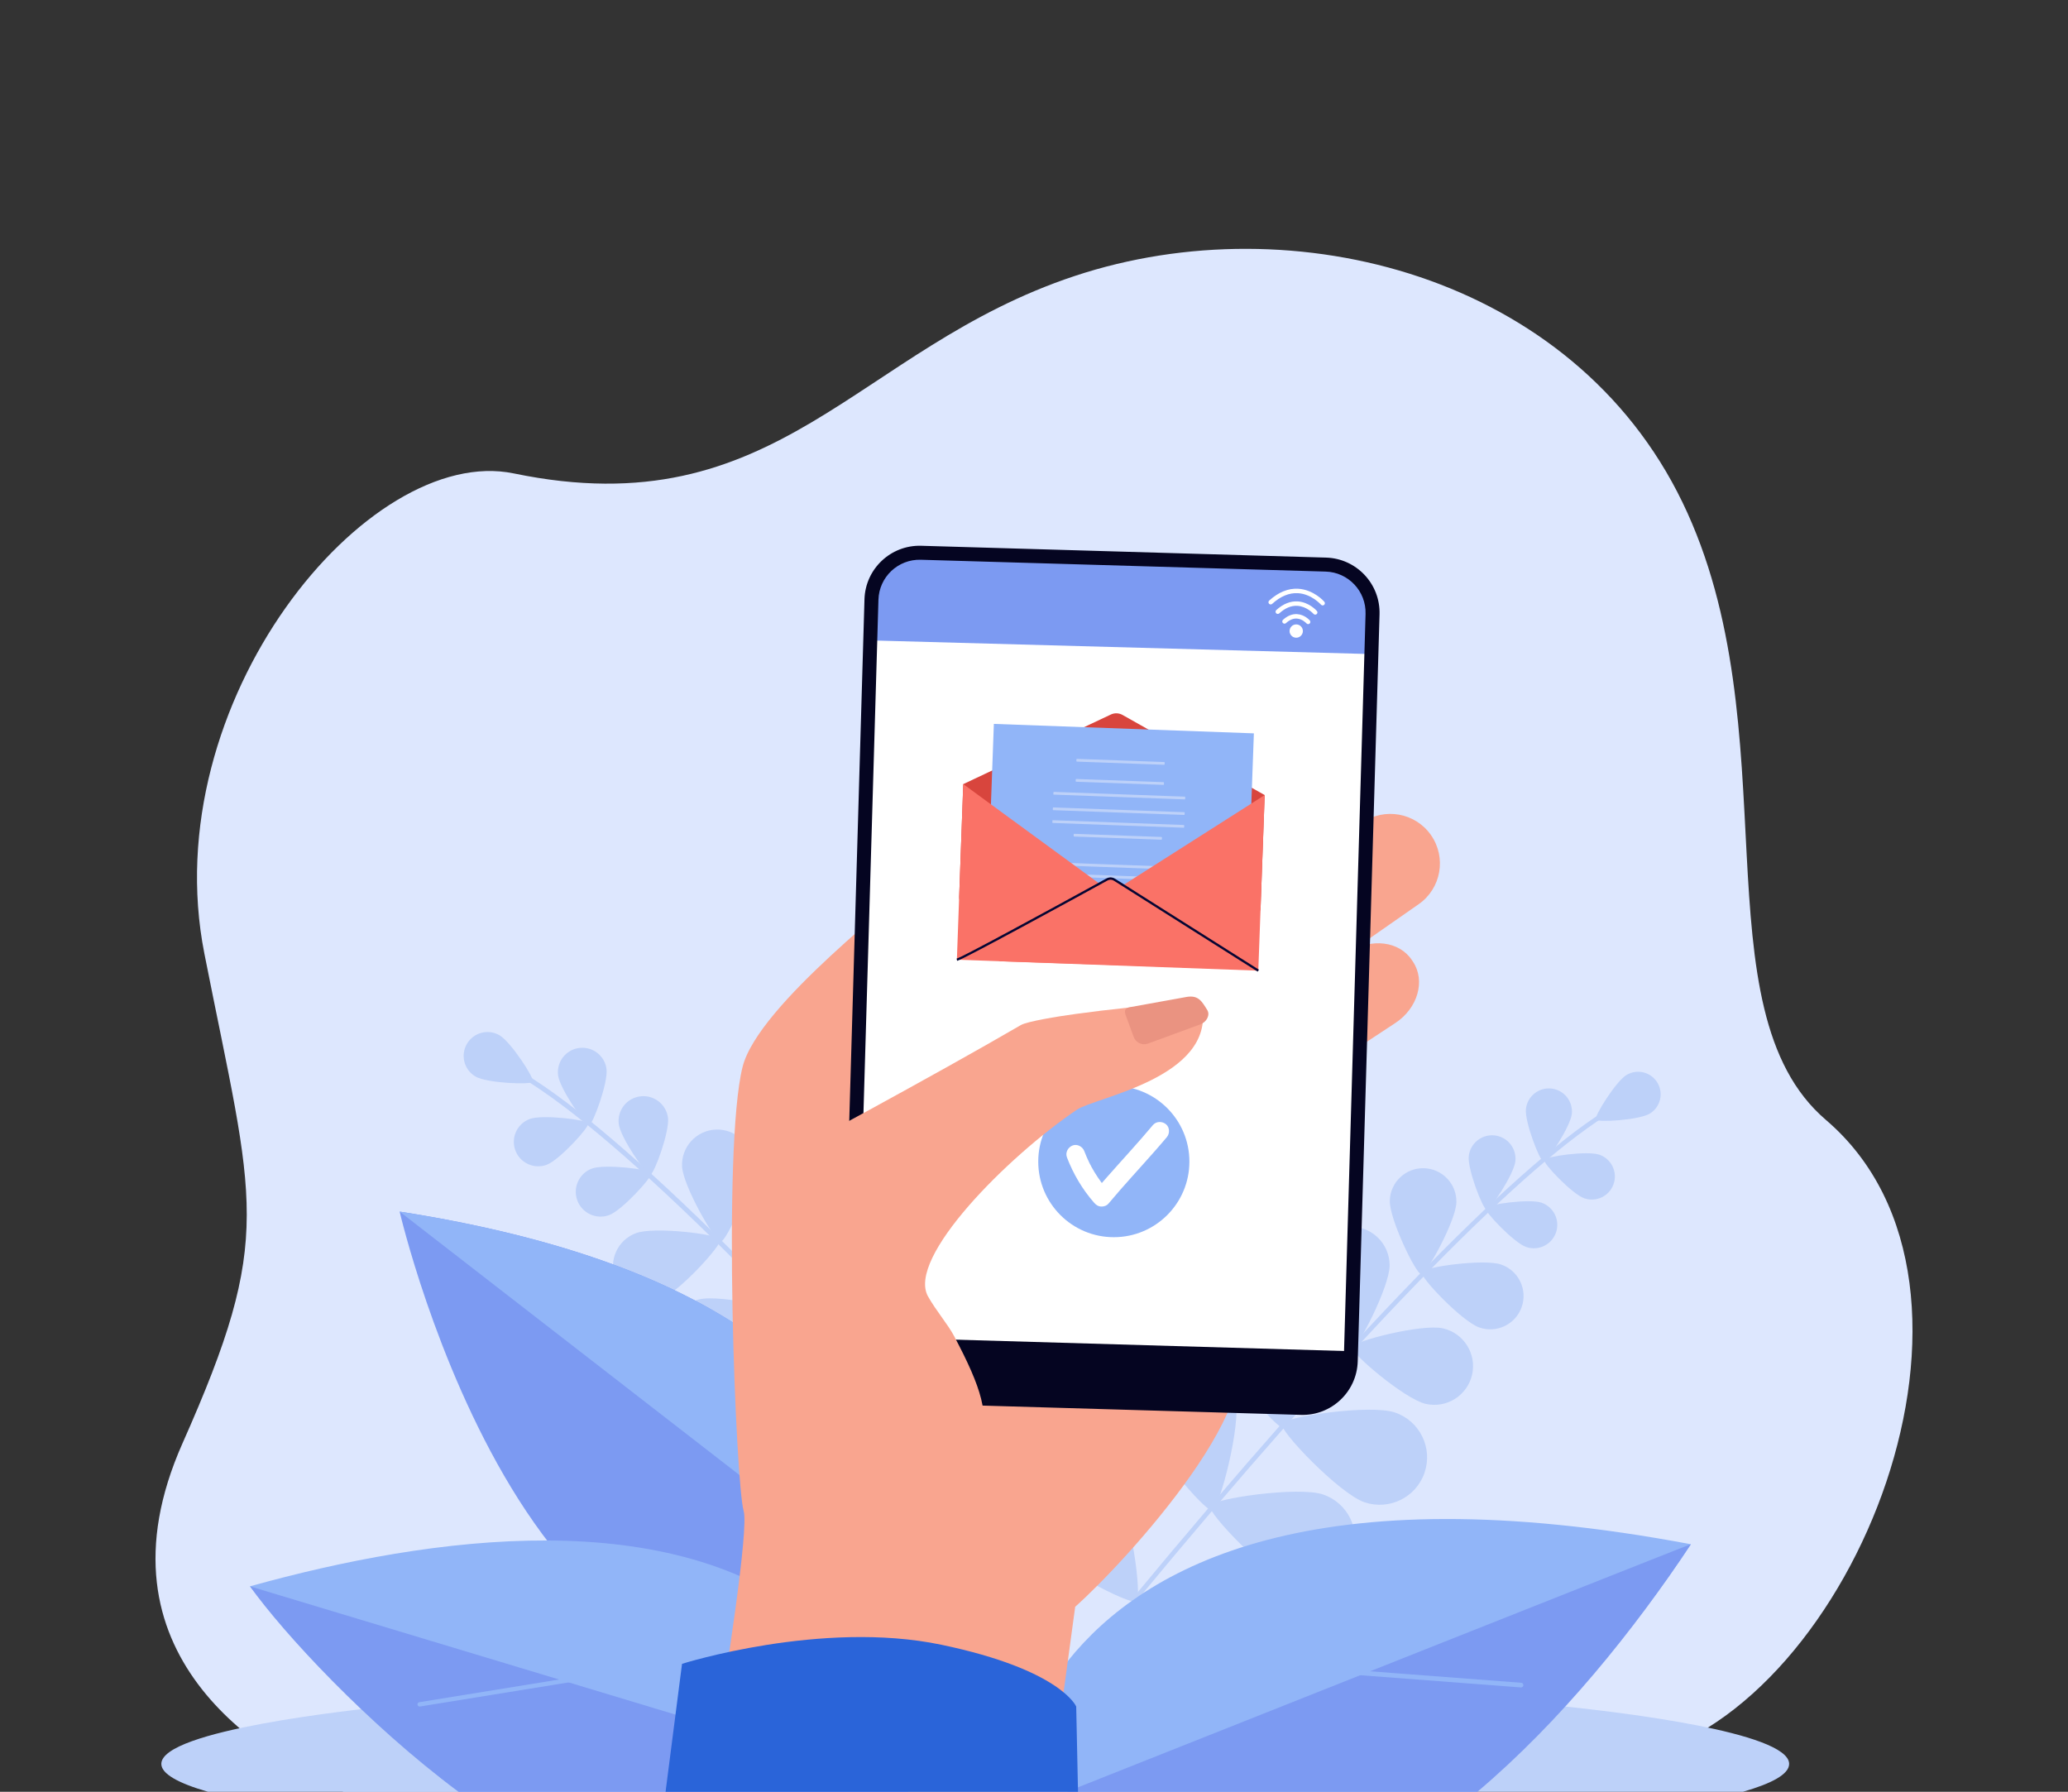 <?xml version="1.0" encoding="UTF-8"?><svg id="uuid-e6131af9-571a-4d78-8dc9-ac8ea2fbdc83" xmlns="http://www.w3.org/2000/svg" width="1329.921" height="1152.086" viewBox="0 0 1329.921 1152.086"><rect x="0" y="0" width="1329.921" height="1152.086" fill="#333333" stroke="none"/><path d="M220.894,1152.086h249.32l583.923-22.256c137.714-32.943,246.026-302.104,120.1-409.727-83.318-71.207-21.841-251.723-92.293-397.205-70.452-145.483-249.783-192.147-390.687-145.483-140.903,46.664-190.74,162.236-360.826,126.994-93.927-19.462-231.019,146.813-198.995,308.765,32.023,161.953,45.341,181.177-14.081,314.881-60.51,136.151,52.646,202.121,103.54,224.031Z" fill="#dde7fe" stroke-width="0"/><path d="M133.697,1152.086h987.231c18.048-5.19,29.659-11.154,29.659-17.909,0-20.765-113.857-33.493-134.301-35.843-212.999-24.192-574.522-22.708-766.265-1.314-21.931,2.332-146.273,15.424-146.273,37.157,0,6.282,10.564,12.31,29.949,17.909Z" fill="#bdd1f9" stroke-width="0"/><path d="M728.978,1029.808c-.086-.046-.168-.101-.246-.166-.628-.52-.717-1.451-.196-2.079,135.878-164.161,243.33-275.195,302.563-312.649,1.315-.832,2.265-1.432,2.672-1.768.632-.519,1.563-.425,2.08.202.519.63.428,1.561-.202,2.079-.55.452-1.461,1.029-2.971,1.983-58.976,37.293-166.182,148.111-301.866,312.036-.455.551-1.226.686-1.832.362Z" fill="#bdd1f9" stroke-width="0"/><path d="M1060.884,716.091c-6.877,4.107-33.462,5.753-34.634,3.79-1.173-1.963,12.885-24.587,19.762-28.694,6.877-4.107,15.781-1.861,19.888,5.015,4.107,6.877,1.861,15.781-5.016,19.888Z" fill="#bdd1f9" stroke-width="0"/><path d="M1010.818,716.272c-.879,8.148-15.905,30.88-18.231,30.629-2.325-.251-12.152-25.667-11.272-33.814.879-8.147,8.197-14.039,16.345-13.159,8.147.88,14.039,8.197,13.159,16.344Z" fill="#bdd1f9" stroke-width="0"/><path d="M1018.805,770.488c-7.74-2.692-26.505-22.451-25.736-24.66.768-2.209,27.744-6.06,35.484-3.369,7.74,2.692,11.833,11.149,9.141,18.888-2.693,7.74-11.148,11.832-18.889,9.14Z" fill="#bdd1f9" stroke-width="0"/><path d="M893.666,813.642c.006,13.755-20.956,54.408-24.882,54.41-3.926.002-24.923-40.633-24.929-54.388-.006-13.755,11.14-24.911,24.895-24.916,13.755-.006,24.91,11.139,24.916,24.894Z" fill="#bdd1f9" stroke-width="0"/><path d="M916.802,902.67c-13.403-3.092-48.291-32.67-47.409-36.495.882-3.826,45.203-15.132,58.605-12.041,13.403,3.092,21.762,16.463,18.67,29.866-3.092,13.403-16.464,21.762-29.867,18.67Z" fill="#bdd1f9" stroke-width="0"/><path d="M840.878,846.754c3.712,16.418-10.361,70.593-15.047,71.653-4.686,1.059-40.695-41.792-44.408-58.211-3.712-16.417,6.589-32.736,23.007-36.448,16.417-3.712,32.736,6.588,36.448,23.006Z" fill="#bdd1f9" stroke-width="0"/><path d="M877.407,965.914c-15.925-5.451-54.669-45.847-53.113-50.393,1.555-4.545,56.927-12.729,72.852-7.278,15.925,5.451,24.417,22.78,18.966,38.705-5.451,15.925-22.78,24.416-38.705,18.966Z" fill="#bdd1f9" stroke-width="0"/><path d="M794.613,899.46c3.712,16.418-10.361,70.593-15.047,71.652-4.686,1.059-40.696-41.792-44.407-58.21-3.712-16.418,6.588-32.736,23.006-36.448,16.418-3.712,32.736,6.588,36.448,23.006Z" fill="#bdd1f9" stroke-width="0"/><path d="M831.143,1018.619c-15.926-5.451-54.67-45.847-53.114-50.392,1.555-4.545,56.927-12.729,72.853-7.278,15.925,5.451,24.416,22.779,18.965,38.704-5.451,15.926-22.779,24.417-38.704,18.966Z" fill="#bdd1f9" stroke-width="0"/><path d="M717.396,957.638c9.685,13.766,17.308,69.218,13.379,71.982-3.929,2.765-53.547-23.141-63.232-36.907-9.686-13.767-6.377-32.778,7.389-42.464,13.766-9.686,32.778-6.378,42.464,7.389Z" fill="#bdd1f9" stroke-width="0"/><path d="M787.514,1071.65c-16.482-3.417-59.972-38.653-58.997-43.357.975-4.704,54.889-19.745,71.371-16.328,16.482,3.417,27.072,19.549,23.656,36.03-3.417,16.482-19.548,27.073-36.03,23.656Z" fill="#bdd1f9" stroke-width="0"/><path d="M974.531,746.669c-.893,8.278-16.16,31.375-18.523,31.12-2.363-.255-12.348-26.079-11.453-34.357.893-8.278,8.328-14.264,16.606-13.37,8.278.894,14.264,8.329,13.37,16.607Z" fill="#bdd1f9" stroke-width="0"/><path d="M981.455,801.801c-7.863-2.735-26.929-22.81-26.149-25.055.781-2.244,28.189-6.157,36.054-3.422,7.863,2.735,12.021,11.327,9.286,19.191-2.735,7.864-11.327,12.022-19.191,9.287Z" fill="#bdd1f9" stroke-width="0"/><path d="M936.595,773.11c-.301,11.825-19.225,46.306-22.6,46.221-3.375-.086-20.522-35.486-20.221-47.311.302-11.825,10.131-21.167,21.957-20.865,11.824.301,21.166,10.13,20.865,21.955Z" fill="#bdd1f9" stroke-width="0"/><path d="M951.345,853.562c-11.171-3.885-38.258-32.406-37.149-35.596,1.109-3.189,40.048-8.748,51.22-4.862,11.172,3.886,17.079,16.092,13.194,27.264-3.886,11.172-16.092,17.079-27.265,13.194Z" fill="#bdd1f9" stroke-width="0"/><path d="M948.714,1152.086c20.123-17.128,39.169-35.847,56.991-55.158,50.109-54.361,81.327-103.514,81.613-103.895.02-.039.063-.084.063-.094-242.225-45.707-351.408,13.442-400.605,74.999-18.639,23.129-32.158,51.852-37.918,81.155-.203,1.038-.384,2.028-.555,2.993h300.41Z" fill="#91b5f8" stroke-width="0"/><path d="M663.735,1017.212c.09-.051.176-.11.257-.181.654-.563.728-1.55.164-2.204-147.238-170.832-263.279-286.05-326.745-324.431-1.409-.852-2.427-1.468-2.864-1.814-.679-.535-1.662-.417-2.196.257-.535.678-.42,1.661.257,2.196.591.467,1.568,1.058,3.185,2.035,63.191,38.216,178.965,153.209,325.994,323.797.493.573,1.312.7,1.947.344Z" fill="#bdd1f9" stroke-width="0"/><path d="M305.919,692.27c7.363,4.2,35.528,5.381,36.726,3.28,1.199-2.102-14.153-25.744-21.516-29.944-7.363-4.2-16.737-1.636-20.937,5.727-4.2,7.363-1.636,16.737,5.727,20.938Z" fill="#bdd1f9" stroke-width="0"/><path d="M358.899,691.405c1.103,8.602,17.481,32.339,19.937,32.024,2.455-.315,12.316-27.415,11.214-36.017-1.102-8.602-8.97-14.681-17.572-13.578-8.602,1.103-14.681,8.97-13.579,17.572Z" fill="#bdd1f9" stroke-width="0"/><path d="M351.592,748.94c8.133-3.012,27.572-24.315,26.712-26.636-.86-2.321-29.484-5.827-37.617-2.816-8.133,3.012-12.285,12.046-9.274,20.179,3.012,8.133,12.046,12.284,20.179,9.273Z" fill="#bdd1f9" stroke-width="0"/><path d="M484.914,791.96c.284,14.554,23.323,57.127,27.477,57.047,4.154-.081,25.513-43.521,25.229-58.075-.284-14.554-12.313-26.123-26.868-25.839-14.554.284-26.122,12.313-25.839,26.867Z" fill="#bdd1f9" stroke-width="0"/><path d="M462.313,886.65c14.116-3.555,50.408-35.588,49.393-39.617-1.014-4.029-48.149-15.057-62.265-11.503-14.117,3.554-22.679,17.879-19.125,31.996,3.554,14.117,17.879,22.678,31.996,19.125Z" fill="#bdd1f9" stroke-width="0"/><path d="M541.468,825.883c-3.581,17.451,12.453,74.477,17.434,75.499,4.981,1.022,42.178-45.08,45.759-62.53,3.581-17.45-7.662-34.5-25.113-38.08-17.45-3.581-34.5,7.662-38.08,25.112Z" fill="#bdd1f9" stroke-width="0"/><path d="M505.332,952.737c16.736-6.103,56.878-49.665,55.136-54.442-1.742-4.777-60.504-12.267-77.239-6.163-16.735,6.104-25.355,24.619-19.251,41.354,6.103,16.735,24.619,25.354,41.355,19.251Z" fill="#bdd1f9" stroke-width="0"/><path d="M591.535,880.675c-3.581,17.451,12.453,74.476,17.433,75.499,4.981,1.022,42.179-45.08,45.759-62.531,3.581-17.45-7.662-34.499-25.112-38.08-17.45-3.581-34.5,7.662-38.081,25.112Z" fill="#bdd1f9" stroke-width="0"/><path d="M555.397,1007.53c16.736-6.104,56.878-49.666,55.136-54.443-1.742-4.776-60.504-12.267-77.24-6.163-16.736,6.103-25.354,24.618-19.251,41.354,6.104,16.736,24.619,25.355,41.354,19.251Z" fill="#bdd1f9" stroke-width="0"/><path d="M674.467,940.603c-9.957,14.771-16.853,73.605-12.637,76.448,4.216,2.843,56.17-25.616,66.128-40.387,9.958-14.771,6.056-34.818-8.714-44.775-14.771-9.958-34.818-6.057-44.776,8.714Z" fill="#bdd1f9" stroke-width="0"/><path d="M602.681,1062.72c17.368-3.964,62.641-42.165,61.51-47.121-1.131-4.957-58.496-19.735-75.863-15.771-17.368,3.964-28.233,21.256-24.27,38.623,3.964,17.368,21.255,28.233,38.623,24.269Z" fill="#bdd1f9" stroke-width="0"/><path d="M397.936,722.802c1.12,8.74,17.762,32.857,20.256,32.537,2.495-.32,12.515-27.855,11.394-36.595-1.12-8.74-9.114-14.917-17.854-13.796-8.74,1.12-14.917,9.114-13.796,17.854Z" fill="#bdd1f9" stroke-width="0"/><path d="M391.773,781.285c8.262-3.06,28.013-24.704,27.139-27.063-.874-2.358-29.957-5.921-38.221-2.861-8.263,3.06-12.481,12.239-9.421,20.502,3.06,8.263,12.239,12.481,20.502,9.421Z" fill="#bdd1f9" stroke-width="0"/><path d="M438.635,749.979c.568,12.506,21.32,48.592,24.89,48.429,3.57-.162,20.965-37.981,20.397-50.486-.568-12.506-11.166-22.183-23.673-21.615-12.505.568-22.182,11.166-21.614,23.672Z" fill="#bdd1f9" stroke-width="0"/><path d="M424.726,835.418c11.739-4.347,39.797-35.098,38.557-38.448-1.241-3.351-42.56-8.411-54.299-4.064-11.739,4.347-17.732,17.388-13.385,29.127,4.347,11.74,17.388,17.732,29.128,13.385Z" fill="#bdd1f9" stroke-width="0"/><path d="M950.113,1152.086c53.341-45.141,100.795-103.841,137.268-159.147.26-.393-292.938,116.066-401.297,159.147h264.029Z" fill="#7c9af2" stroke-width="0"/><path d="M978.267,1085.008c-.065.004-.129.003-.194-.002l-109.144-8.3c-.828-.063-1.446-.784-1.383-1.61.062-.828.794-1.435,1.609-1.383l109.144,8.3c.828.062,1.446.783,1.383,1.609-.057.761-.676,1.347-1.416,1.385Z" fill="#91b5f8" stroke-width="0"/><path d="M564.98,1048.557s69.337-210.661-307.974-269.515c0,0,88.861,383.791,307.974,269.515Z" fill="#7c9af2" stroke-width="0"/><path d="M257.007,779.043l312.077,241.895c4.325-58.726-18.507-196.102-312.077-241.895Z" fill="#91b5f8" stroke-width="0"/><path d="M160.873,1020.134c1.931,2.502,29.487,38.05,71.448,78.312,19.432,18.674,40.696,37.095,63.007,53.639h287.942c1.013-1.245,2.025-2.503,3.031-3.788.006-.006.006-.012.006-.012,0,0-.069-.654-.258-1.886-.924-6.004-4.69-25.652-17.158-49.078-10.922-20.543-26.003-38.963-43.57-53.56-92.797-77.839-247.959-56.207-364.554-23.766q.006.006.006.013c.032.043.067.074.1.126Z" fill="#91b5f8" stroke-width="0"/><path d="M294.834,1152.086h289.103c1.496-2.267,2.28-3.643,2.362-3.788.038-.042-425.527-128.304-425.527-128.289,21.548,30.187,75.218,88.19,134.062,132.078Z" fill="#7c9af2" stroke-width="0"/><path d="M269.94,1097.287c.06-.002.121-.007.181-.017l101.236-16.413c.768-.125,1.288-.846,1.163-1.613-.124-.768-.855-1.277-1.612-1.163l-101.237,16.413c-.768.124-1.288.846-1.163,1.613.114.707.738,1.204,1.432,1.18Z" fill="#91b5f8" stroke-width="0"/><path d="M908.025,617.395l.74,1.123c8.052,12.228,2.952,29.799-11.393,39.244l-32.094,21.133c-14.707,9.684-33.324,7.371-41.58-5.167h0c-8.256-12.538-3.026-30.553,11.681-40.238l32.094-21.133c14.344-9.445,32.5-7.189,40.551,5.039Z" fill="#f9a58f" stroke-width="0"/><path d="M675.956,1147.206c-23.071-7.542-49.228-13.564-77.196-17.362-55.2-7.496-105.919-4.767-141.227,5.609,9.679-59.07,24.117-152.4,20.705-163.921-5.038-17.015-13.817-233.169-.695-285.5,10.138-40.432,104.426-110.452,110.142-119.473,5.717-9.023,126.16,170.404,126.16,170.404,0,0,59.783,103.381,76.466,120.919,34.673,36.45-66.965,146.937-98.865,175.267l-15.49,114.059Z" fill="#f9a58f" stroke-width="0"/><path d="M780.327,635.541l-.901-1.294c-9.825-14.086-6.37-33.472,7.718-43.295l88.738-61.887c14.444-10.074,34.321-6.531,44.394,7.914h0c10.073,14.445,6.53,34.321-7.915,44.394l-88.738,61.887c-14.087,9.824-33.471,6.369-43.296-7.719Z" fill="#f9a58f" stroke-width="0"/><path d="M586.631,899.954l229.305,6.697c29.567.861,54.23-22.403,55.097-51.97l12.618-432.058.565-19.463c.597-20.536-15.564-37.669-36.102-38.272l-255.914-7.474c-16.095-.467-29.526,12.202-29.993,28.297l-.823,28.098-13.014,445.586c-.631,21.764,16.496,39.924,38.26,40.561Z" fill="#fff" stroke-width="0"/><path d="M570.535,897.492l264.981,7.738c17.803.52,32.656-13.491,33.176-31.294l.15-5.119-322.246-9.41-.36,12.323c-.404,13.824,10.476,25.358,24.299,25.762Z" fill="#050521" stroke-width="0"/><path d="M559.666,411.764l322.267,8.815.565-19.463c.597-20.536-15.564-37.669-36.102-38.273l-255.915-7.474c-16.094-.467-29.525,12.202-29.992,28.297l-.823,28.098Z" fill="#7c9af2" stroke-width="0"/><path d="M576.324,902.161l55.561,1.623.712.016v.006s156.838,4.572,156.838,4.572l47.228,1.38c19.579.575,35.914-14.83,36.483-34.409l6.005-205.59,1.831-62.778.112-3.804,2.279-77.986,3.798-130.176c.575-19.579-14.836-35.913-34.408-36.483l-260.34-7.603c-19.579-.569-35.914,14.836-36.483,34.415l-6.287,215.264-3.506,120.106-4.232,144.964c-.576,19.573,14.836,35.907,34.409,36.483ZM576.588,893.17c-14.61-.423-26.117-12.616-25.688-27.233l.188-6.4,4.197-143.812,3.602-123.209,5.269-180.628.769-26.278c.429-14.617,12.622-26.118,27.233-25.695l260.34,7.603c14.617.429,26.118,12.622,25.688,27.233l-.749,25.705-3.206,109.756-2.319,79.37-.008.28-1.928,65.936-5.627,192.893-.188,6.394c-.055,1.95-.321,3.845-.776,5.663-2.476,9.912-10.506,17.549-20.501,19.531-1.922.38-3.914.553-5.956.494l-43.912-1.283-163.397-4.772-53.031-1.549Z" fill="#050521" stroke-width="0"/><path d="M829.318,405.686c.045-2.363,1.997-4.242,4.36-4.197,2.363.045,4.242,1.997,4.197,4.36-.045,2.363-1.997,4.242-4.36,4.197-2.363-.045-4.243-1.997-4.197-4.36Z" fill="#fff" stroke-width="0"/><path d="M826.018,401.026c.351.007.705-.115.985-.37,2.288-2.075,4.632-3.062,6.97-2.926,3.638.208,6.184,3.066,6.209,3.095.518.591,1.418.654,2.011.137.593-.516.658-1.412.145-2.007-.133-.154-3.318-3.778-8.165-4.072-3.14-.192-6.199,1.04-9.086,3.659-.583.529-.627,1.431-.098,2.014.275.303.65.461,1.03.468Z" fill="#fff" stroke-width="0"/><path d="M821.698,394.761c.351.007.705-.115.985-.369,3.8-3.446,7.725-5.08,11.659-4.846,6.119.359,10.351,5.135,10.393,5.183.517.593,1.417.657,2.011.141.594-.516.66-1.413.145-2.008-.202-.233-5.019-5.716-12.348-6.161-4.743-.29-9.377,1.589-13.776,5.579-.584.529-.628,1.431-.099,2.015.275.303.651.461,1.03.468Z" fill="#fff" stroke-width="0"/><path d="M817.138,388.65c.351.007.705-.115.985-.37,5.393-4.891,10.98-7.205,16.601-6.869,8.734.517,14.74,7.314,14.8,7.383.516.594,1.417.658,2.012.143.595-.515.66-1.414.146-2.01-.274-.317-6.812-7.757-16.756-8.362-6.429-.391-12.726,2.167-18.719,7.602-.584.529-.628,1.431-.098,2.015.275.303.651.461,1.03.468Z" fill="#fff" stroke-width="0"/><circle cx="716.293" cy="746.903" r="48.603" fill="#91b5f8" stroke-width="0"/><path d="M686.145,744.174c4.053,10.627,9.942,20.587,17.448,29.138,1.294,1.474,2.589,2.398,4.606,2.49,1.817.083,3.569-.585,4.762-2.011,9.684-11.577,19.994-22.622,29.96-33.954,2.52-2.865,5.025-5.744,7.473-8.671,1.989-2.378,1.89-6.363-.646-8.353-2.502-1.963-6.23-1.893-8.353.646-9.684,11.577-19.994,22.623-29.96,33.954-2.52,2.865-5.025,5.744-7.473,8.671,3.123.16,6.245.319,9.368.479-3.542-4.035-6.735-8.365-9.517-12.958-.667-1.101-1.311-2.217-1.931-3.346-.276-.502-.531-1.27-.912-1.703.747.847.235.448.014.007-.16-.32-.319-.64-.475-.962-1.189-2.446-2.261-4.945-3.23-7.487-1.104-2.895-4.611-4.775-7.596-3.536-2.928,1.215-4.717,4.498-3.536,7.596h0Z" fill="#fff" stroke-width="0"/><path d="M507.568,741.597s92.657-49.724,148.957-82.49c4.007-2.332,23.413-5.533,35.248-7.145,45.058-6.139,80.746-8.285,81.381-4.462,7.582,45.673-68.765,57.998-80.609,66.02-44.476,30.121-109.642,95.282-95.725,120.084,5.105,9.099,12.737,17.905,16.73,25.421,35.474,66.757,22.982,75.197-50.313,109.106-62.569,28.947-84.225-49.382-84.225-49.382l16.166-70.436,12.391-106.716Z" fill="#f9a58f" stroke-width="0"/><path d="M738.286,671.016l33.805-12.426c3.703-1.362,6.362-5.871,4.259-9.209-3.331-5.285-5.512-9.644-13.127-8.381l-37.419,6.762c-3.704,1.362-2.277,3.902-.915,7.606l4.187,11.391c1.362,3.704,5.506,5.62,9.209,4.258Z" fill="#ea9381" stroke-width="0"/><path d="M619.467,504.18l94.907-44.746c2.406-1.134,5.213-1.032,7.53.274l91.41,51.515s-.07,1.927-.181,4.995l-2.444,67.28c-.165,4.53-3.971,8.069-8.501,7.905l-177.441-6.446c-4.53-.165-8.069-3.971-7.905-8.501l2.444-67.28c.111-3.068.181-4.995.181-4.995Z" fill="#d8453d" stroke-width="0"/><rect x="636.452" y="468.45" width="167.328" height="145.462" transform="translate(20.123 -25.788) rotate(2.081)" fill="#91b5f8" stroke-width="0"/><rect x="692.217" y="488.963" width="56.791" height="1.764" rx=".313" ry=".313" transform="translate(18.26 -25.84) rotate(2.081)" fill="#bdd1f9" stroke-width="0"/><rect x="719.26" y="474.377" width="1.764" height="56.791" rx=".313" ry=".313" transform="translate(191.556 1204.186) rotate(-87.919)" fill="#bdd1f9" stroke-width="0"/><rect x="673.288" y="555.674" width="71.799" height="1.764" rx=".352" ry=".352" transform="translate(20.674 -25.381) rotate(2.081)" fill="#bdd1f9" stroke-width="0"/><rect x="707.793" y="534.759" width="1.764" height="71.799" rx=".352" ry=".352" transform="translate(112.663 1258.147) rotate(-87.919)" fill="#bdd1f9" stroke-width="0"/><rect x="673.023" y="563.222" width="99.18" height="1.764" rx=".352" ry=".352" transform="translate(20.957 -25.863) rotate(2.081)" fill="#bdd1f9" stroke-width="0"/><rect x="690.466" y="537.146" width="56.791" height="1.764" rx=".313" ry=".313" transform="translate(20.008 -25.745) rotate(2.081)" fill="#bdd1f9" stroke-width="0"/><rect x="718.94" y="469.178" width="1.764" height="84.817" rx=".268" ry=".268" transform="translate(182.439 1212.36) rotate(-87.919)" fill="#bdd1f9" stroke-width="0"/><rect x="718.577" y="479.167" width="1.764" height="84.817" rx=".268" ry=".268" transform="translate(172.106 1221.624) rotate(-87.919)" fill="#bdd1f9" stroke-width="0"/><rect x="718.278" y="487.394" width="1.764" height="84.817" rx=".268" ry=".268" transform="translate(163.597 1229.253) rotate(-87.919)" fill="#bdd1f9" stroke-width="0"/><polygon points="813.314 511.222 809.212 624.129 615.365 617.087 619.467 504.18 707.01 568.176 722.905 568.754 813.314 511.222" fill="#fa7267" stroke-width="0"/><polygon points="642.783 618.083 643.34 602.752 714.339 564.155 780.645 606.071 780.045 622.595 642.783 618.083" fill="#fa7267" stroke-width="0"/><path d="M615.5,617.81l-.269-1.446c2.742-.51,53.619-28.08,96.354-51.535,1.715-.942,3.809-.878,5.464.169l92.555,58.51-.786,1.243-92.555-58.51c-1.203-.76-2.723-.807-3.97-.123-21.781,11.954-93.131,51.011-96.793,51.692Z" fill="#060633" stroke-width="0"/><path d="M693.263,1152.086l-1.157-54.797s-9.712-23.648-86.78-39.737c-77.068-16.089-166.716,12.283-166.716,12.283l-10.584,82.251h265.237Z" fill="#2a64d9" stroke-width="0"/></svg>